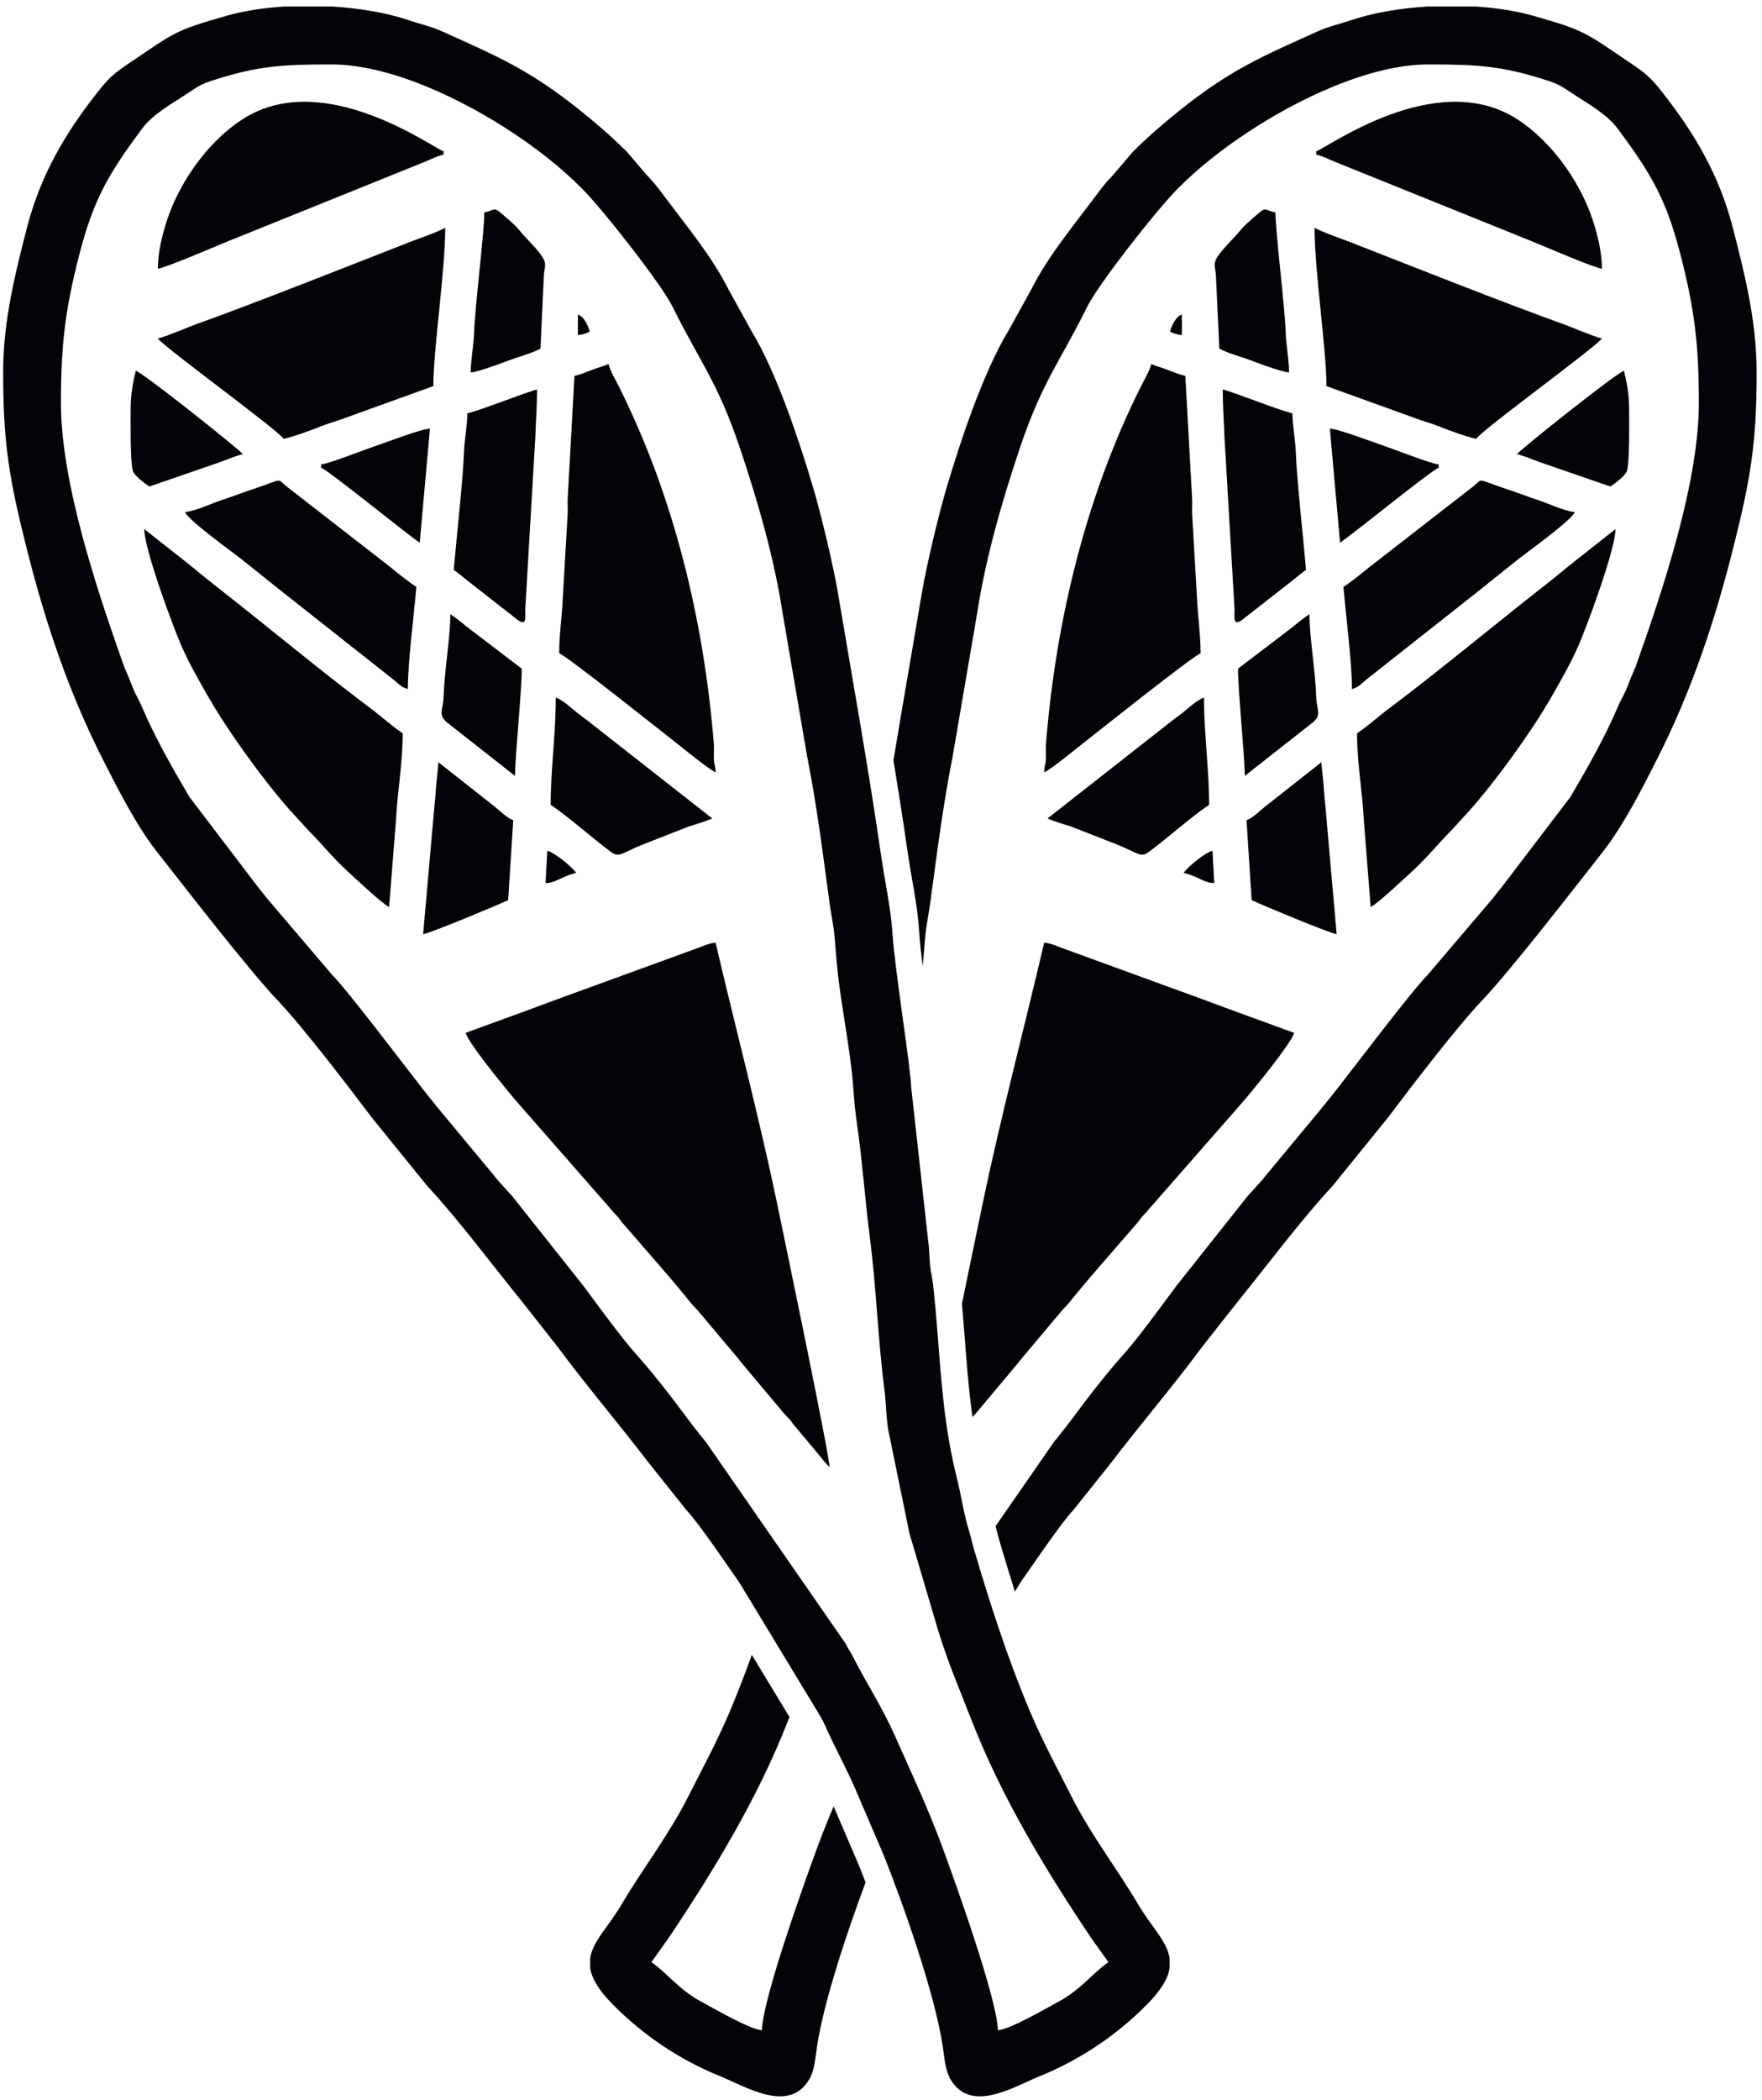 <?xml version="1.0" encoding="UTF-8" standalone="no"?>
<!-- Created with Inkscape (http://www.inkscape.org/) -->

<svg
   version="1.1"
   id="svg1"
   width="397.333"
   height="473.333"
   viewBox="0 0 397.333 473.333"
   sodipodi:docname="SKI 4.eps"
   xmlns:inkscape="http://www.inkscape.org/namespaces/inkscape"
   xmlns:sodipodi="http://sodipodi.sourceforge.net/DTD/sodipodi-0.dtd"
   xmlns="http://www.w3.org/2000/svg"
   xmlns:svg="http://www.w3.org/2000/svg">
  <defs
     id="defs1" />
  <sodipodi:namedview
     id="namedview1"
     pagecolor="#ffffff"
     bordercolor="#000000"
     borderopacity="0.25"
     inkscape:showpageshadow="2"
     inkscape:pageopacity="0.0"
     inkscape:pagecheckerboard="0"
     inkscape:deskcolor="#d1d1d1">
    <inkscape:page
       x="0"
       y="0"
       inkscape:label="1"
       id="page1"
       width="397.333"
       height="473.333"
       margin="0"
       bleed="0" />
  </sodipodi:namedview>
  <g
     id="g1"
     inkscape:groupmode="layer"
     inkscape:label="1">
    <path
       id="path1"
       d="m 2880.39,2875.75 c 0,99.79 -7.31,158.88 -31.1,251.54 -24.34,94.8 -50.17,137.45 -105.24,212 -20.36,27.57 -52.65,44.12 -81.03,63.15 -13.56,9.08 -20.91,14.01 -38.07,19.59 -77.75,25.27 -118.97,27.68 -202.97,27.68 -102.15,0 -225.67,-61.32 -307.92,-115.93 -41.72,-27.71 -81.36,-58.58 -116.61,-93.89 -36.68,-36.75 -135.54,-163.17 -154.03,-200.68 -45.46,-92.2 -76.52,-127.07 -114.47,-240.25 -30.63,-91.34 -57.98,-185.92 -72.65,-282.08 l -41.33,-241.31 c -16.32,-81.84 -26.66,-165.43 -37.88,-247.65 -2.99,-21.89 -6.71,-35.92 -8.75,-60.46 -1.16,-13.98 -2.39,-30.33 -3.89,-46.03 -2.57,20.18 -4.79,40.38 -6.08,60.16 -2.94,45.16 -13.16,89.57 -19.58,134.27 -7.42,51.6 -15.5,103.1 -23.92,154.54 15.47,94.11 32.08,188.16 47.9,282.37 8.16,48.67 29.1,135.53 42.24,179.82 22.92,77.21 61.73,194.82 104.29,264.86 l 39.04,70.55 c 28.05,55.73 68.45,104.16 105.68,153.86 11.45,15.29 18.68,25.4 32.48,39.6 l 34.54,40.45 c 25.43,25.22 51.67,48.01 79.61,70.33 86.06,68.76 138.93,90.75 232.94,133.27 18.87,8.54 37.21,12.41 56.14,18.83 37.42,12.67 82.98,20.52 129.77,23.45 h 82.75 c 35.14,-2.26 68.61,-7.44 97.29,-15.61 89.9,-25.61 87.74,-28.37 164.94,-80.16 24.89,-16.7 34.42,-24.61 54.11,-49.7 55.88,-71.17 97.18,-141.78 120.06,-231.77 18.03,-70.9 39.76,-153.54 39.76,-242.89 0,-121.32 -10.96,-182.28 -38.64,-293.03 -32.08,-128.43 -71.85,-247.18 -130.46,-362.7 -25.76,-50.78 -57.08,-112.44 -91.62,-156.38 -45.46,-57.82 -155.84,-200.62 -205.62,-252.91 -42.26,-44.39 -120.82,-147.18 -158.02,-196.66 l -94.25,-116.27 c -53.17,-57.2 -110.56,-134.01 -159.82,-194.88 -5.76,-7.11 -10.21,-12.78 -15.3,-19.3 l -46.98,-59.73 c -49.91,-67.33 -104.04,-130.48 -154.82,-196.99 l -62.74,-78.56 c -22.59,-24.09 -70.1,-94.965 -90.12,-123.281 l -9.24,-15.266 c -9.02,28.367 -17.64,56.856 -26.01,85.379 -2.49,8.453 -4.36,17.066 -6.76,25.566 l 98.47,142.032 c 10.6,13.39 19.17,23.53 29.23,37.1 28.5,38.45 58.84,78.08 90.9,113.84 22.8,25.43 66.1,84.75 87.84,114.03 l 121.22,152.73 c 11.52,12.92 21.97,23.28 32.41,36.8 l 91.6,110.26 c 11,13.39 19.83,24.58 30.74,38.47 26.21,33.36 122.7,161.18 149.38,188.02 l 110.11,129.24 c 5.58,7.17 9.79,12.41 15.38,19.22 l 117.21,153.86 c 29.66,50.43 58.29,100.41 81.55,154.93 3.87,9.07 7.29,14.32 11.42,23.19 4.15,8.9 6.33,15.74 9.98,24.63 3.52,8.61 6.27,13.74 10.08,24.52 45.5,128.79 104.86,307.35 104.86,440.23 z M 979.785,2991.12 c 8.84,0.74 13.86,2.73 20.18,5.77 -2.797,10.47 -10.059,26.14 -20.18,28.84 z m -54.781,-928.74 c 18.156,0.41 26.562,11.41 51.891,17.31 -6.438,9.63 -36.403,34.56 -49.008,37.5 z m -380.563,709.53 v -5.77 c 11.036,-2.94 144.043,-111.38 167.219,-126.9 l 17.297,193.24 c -14.539,-0.32 -72.129,-22.56 -91.922,-29.18 -17.351,-5.79 -79.234,-30.27 -92.594,-31.39 z m -322.906,95.19 c 0,-21.99 -1.094,-88.08 3.641,-105.97 2.183,-8.26 21.133,-22.06 28.074,-26.71 l 117.871,40.71 c 13.363,4.47 25.766,10.61 40.699,14.09 -4.629,6.91 -168.742,137.89 -181.632,141.33 -4.493,-19.29 -8.653,-39.67 -8.653,-63.45 z m 651.574,-623.01 c 0.973,43.71 11.532,142.97 11.532,181.71 l -90.039,68.56 c -9.715,8.03 -21.164,17.12 -31.051,23.74 0,-39.15 -10,-94.71 -11.539,-141.33 -0.657,-20.06 -9.504,-28.51 4.859,-41.29 z m -51.894,954.7 c 0,-31.73 -16,-160.52 -17.293,-201.91 -0.742,-23.56 -5.77,-46.93 -5.77,-69.22 11.907,1 46.825,13.69 59.325,18.53 18.992,7.36 43.003,13.45 58.878,21.86 l 5.778,124.06 c 1.285,21.2 10.769,20.57 -25.238,58.37 -23.946,25.13 -12.223,17.14 -44.579,44.89 -15.793,13.54 -11.613,7.96 -31.101,3.42 z M 717.426,1975.86 c 10.148,0.84 127.929,49.89 144.152,57.68 l 8.649,135.57 c -9.516,2.53 -23.352,16.53 -31.715,23.07 l -95.141,74.99 c -0.797,-9.59 -2.047,-21.76 -3.34,-34.15 -0.992,-9.45 -1.652,-25.23 -3.222,-37.16 z m 216.23,219.2 c 30.664,-20.54 71.144,-56.88 102.114,-79.83 14.5,-10.75 18.8,-1.47 54.39,12.68 l 76.66,30.02 c 11.5,3.82 30.11,8.96 40.73,14.05 L 994.227,2339.3 c -5.395,4.13 -10.598,7.64 -16.434,12.41 -8.535,6.97 -25.684,22.44 -35.492,25.06 0,-63.28 -8.645,-120.96 -8.645,-181.71 z m -141.269,663.39 c 0,-20.63 -5.121,-45.9 -5.766,-66.35 -1.394,-44.54 -13.398,-152.06 -17.305,-199.01 7.141,-4.78 13.848,-10.5 21.079,-16.41 l 87.746,-68.63 c 14.539,-9.87 12.691,2.09 12.41,18.54 l 17.25,294.27 c 0.777,28.36 2.789,48.82 2.789,77.96 -18.699,-4.36 -93.75,-34.68 -118.203,-40.37 z m -478.59,-167.29 c 3.281,-12.3 81.488,-68.76 91.012,-76.24 32.687,-25.69 61.98,-49.85 94.718,-75.41 L 665.531,2408.5 c 8.227,-6.45 14.414,-14.23 25.946,-17.31 0,45.52 10.48,125.79 14.418,173.06 -14.965,10.02 -29.625,21.85 -44.145,33.71 l -176.953,137.45 c -15.852,13.52 -4.492,11.64 -52.43,-4.24 -19.168,-6.35 -37.363,-13.37 -57.691,-20.16 -15.164,-5.07 -44.149,-18.46 -60.879,-19.85 z m -46.129,412.45 c 12.754,1.06 101.309,39.43 120.258,46.98 l 332.824,134.29 c 11.441,4.6 18.641,9.03 31.27,11.98 v 5.76 c -17.332,4.63 -202.793,142.34 -340.063,54.67 -51.758,-33.07 -94.797,-89.63 -119.187,-146.12 -11.563,-26.78 -25.102,-70.84 -25.102,-107.56 z m 0,-118.26 c 9.418,-14.08 202.77,-154.37 213.348,-170.17 18.664,4.35 44.449,13.86 62.578,21.03 11.34,4.5 20.84,7.23 32.226,11.03 l 158.903,57.35 c 0,63.04 20.179,194.96 20.179,268.24 -16.234,-8.59 -40.742,-16.54 -59.683,-23.94 -111.172,-43.41 -255.758,-100.96 -364.461,-140.13 -11.207,-4.04 -19.832,-8.17 -31.043,-12.21 -10.465,-3.78 -20.488,-8.5 -32.047,-11.2 z m 392.098,-963.34 11.586,147.04 c 2.347,47.66 11.476,96.91 11.476,147.15 -19.719,13.21 -36,28.57 -55.18,42.87 -64.308,47.92 -153.253,120.6 -219.089,173.07 l -54.797,43.25 c -18.418,14.71 -35.981,29.65 -54.348,43.69 l -54.809,43.23 c 0,-34.61 49.965,-168.66 63.458,-198.97 13.39,-30.07 30.121,-59.18 45.945,-86.72 32.945,-57.33 92.422,-139.8 137.844,-190.91 l 31.683,-34.64 c 20.719,-20.53 38.496,-43.44 64.832,-67.81 10.492,-9.71 63.301,-59.1 71.399,-61.25 z m 314.246,899.89 -11.375,-204.94 c -0.832,-10.15 0.527,-21.28 -0.305,-31.42 l -8.406,-144.46 c -0.559,-20.44 -5.86,-57.79 -5.86,-89.32 11.391,-3.05 179.984,-137.35 197.714,-151.2 16.38,-12.79 52.48,-42.74 67.53,-50.7 -0.28,12.59 -2.25,10.16 -2.9,23.06 -0.42,8.39 0.54,17.45 -0.13,25.82 -16.97,209.46 -67.81,419.38 -161.3,605.85 -5.12,10.2 -14.69,26.27 -17.3,37.5 -8.44,-4.05 -17.53,-5.97 -27.62,-9.88 -10.9,-4.21 -18.607,-7.65 -30.048,-10.31 z M 789.496,1808.57 c 4.668,-17.47 69.442,-96.76 88.734,-118.9 l 157.55,-179.85 c 4.25,-5.47 5.23,-5.91 9.58,-10.6 5.52,-5.93 5.34,-7.03 10.24,-12.83 l 79.01,-91.14 c 13.5,-15.98 24.98,-29.68 37.91,-45.71 3.72,-4.6 5.82,-6.02 9.75,-10.43 l 68.53,-81.43 c 5.62,-7.29 11.62,-14.39 18.18,-22.19 l 59.23,-70.54 c 3.72,-4.61 5.81,-6.02 9.75,-10.43 4.74,-5.33 4.39,-6 8.86,-11.32 l 39.48,-47.05 c 3.79,-4.88 15.95,-19.97 20.17,-23.07 -0.51,22.86 -80.34,405.35 -89.61,449.71 -30.38,145.46 -70.1,295.01 -103.55,438.64 -9.88,-0.82 -18.17,-4.35 -26.79,-7.8 l -238.817,-87.01 c -17.894,-6.44 -34.039,-12.85 -52.609,-19.48 z M 103.332,2875.75 c 0,99.79 7.305,158.88 31.098,251.54 24.34,94.8 50.164,137.45 105.23,212 20.367,27.57 52.656,44.12 81.035,63.15 13.563,9.08 20.91,14.01 38.075,19.59 77.753,25.27 118.96,27.68 202.968,27.68 102.153,0 225.668,-61.32 307.918,-115.93 41.719,-27.71 81.364,-58.58 116.614,-93.89 36.68,-36.75 135.53,-163.17 154.03,-200.68 45.45,-92.2 76.52,-127.07 114.46,-240.25 30.63,-91.34 57.99,-185.92 72.66,-282.08 l 41.33,-241.31 c 16.31,-81.84 26.66,-165.43 37.87,-247.65 2.99,-21.89 6.72,-35.92 8.76,-60.46 1.66,-20.11 3.5,-45.14 6.03,-66.08 7,-57.87 21.1,-127.72 25.27,-185.27 1.96,-27.13 3.19,-40.37 6.8,-65.29 8.68,-59.62 13.3,-126.81 21.34,-189.22 11.2,-86.98 13.41,-170.02 24.74,-257.9 2.51,-19.48 2.87,-44.02 6.08,-66.03 l 36.27,-177.147 48.72,-164.703 c 16.38,-53.566 36.89,-101.468 57.19,-153.34 50.84,-130.011 124.12,-251.003 201.49,-366.621 l 29.99,-42.105 c -24.98,-16.734 -46.92,-46.68 -83.6,-66.344 -19.38,-10.379 -82.2,-47.23 -103.8,-49.023 -1.2,53.89 -75.05,258.695 -94.71,311.929 -24.06,65.153 -53.23,127.075 -81.19,189.895 -20.65,46.371 -47.25,86.609 -70.13,131.742 -4.83,9.524 -8.11,13.375 -12.48,22.133 l -236.16,340.594 c -10.59,13.39 -19.16,23.53 -29.22,37.1 -28.51,38.45 -58.84,78.08 -90.9,113.84 -22.8,25.43 -66.11,84.75 -87.844,114.03 l -121.219,152.73 c -11.516,12.92 -21.965,23.28 -32.414,36.8 l -91.59,110.26 c -11.012,13.39 -19.836,24.58 -30.75,38.47 -26.207,33.36 -122.695,161.18 -149.375,188.02 l -110.109,129.24 c -5.579,7.17 -9.786,12.41 -15.379,19.22 l -117.211,153.86 c -29.66,50.43 -58.289,100.41 -81.547,154.93 -3.875,9.07 -7.289,14.32 -11.422,23.19 -4.152,8.9 -6.328,15.74 -9.98,24.63 -3.528,8.61 -6.27,13.74 -10.082,24.52 -45.5,128.79 -104.856,307.35 -104.856,440.23 z m 378.137,672.04 h 82.75 c 46.785,-2.93 92.351,-10.78 129.761,-23.45 18.938,-6.42 37.282,-10.29 56.153,-18.83 94.004,-42.52 146.875,-64.51 232.93,-133.27 27.937,-22.32 54.177,-45.11 79.617,-70.33 l 34.53,-40.45 c 13.81,-14.2 21.04,-24.31 32.49,-39.6 37.23,-49.7 77.62,-98.13 105.68,-153.86 l 39.03,-70.55 c 42.56,-70.04 81.38,-187.65 104.29,-264.86 13.15,-44.29 34.08,-131.15 42.25,-179.82 24.83,-147.89 51.61,-295.4 72.88,-443.37 5.76,-40.07 16.56,-89.9 19.22,-130.76 4.18,-64.12 31.13,-229.27 31.87,-262.32 l 29.63,-267.43 c 1.3,-9.88 1.13,-22.3 2.41,-35.08 0.97,-9.56 3.98,-21.76 5.16,-32.35 9.96,-89.44 11.71,-177.79 27.39,-266.78 3.69,-20.92 8.14,-41.57 12.64,-59.47 7.58,-30.18 11.65,-61.097 21.1,-91.37 2.7,-8.637 5.37,-20.813 7.93,-29.555 27.24,-92.73 57.19,-185.472 94.66,-274.5 21.48,-51.047 47.09,-98.164 71.95,-147.226 32.25,-63.664 76.36,-120.395 112.48,-181.657 21.6,-36.629 48.41,-61.375 52.82,-90.445 V 224 c -2.62,-17.371 -13.73,-37.004 -38.15,-61.687 -51.59,-52.168 -113.25,-93.762 -181.37,-121.403 -44.47,-18.043 -117.35,-64.359 -151.93,-5.699 -9.12,15.48 -9.91,34.105 -13.21,56 -13.67,90.434 -67.72,242.758 -100.11,323.84 l -42.43,98.883 c -16.94,41.773 -39.22,80.617 -57.26,121.543 -4.49,10.203 -7.57,14.371 -12.21,22.394 L 1253.7,876.969 c -20.02,28.316 -67.54,99.191 -90.13,123.281 l -62.73,78.56 c -50.79,66.51 -104.91,129.66 -154.824,196.99 l -46.981,59.73 c -5.082,6.52 -9.543,12.19 -15.301,19.3 -49.261,60.87 -106.648,137.68 -159.816,194.88 l -94.246,116.27 c -37.203,49.48 -115.766,152.27 -158.031,196.66 -49.77,52.29 -160.157,195.09 -205.61,252.91 -34.547,43.94 -65.859,105.6 -91.625,156.38 -58.609,115.52 -98.379,234.27 -130.461,362.7 -27.672,110.75 -38.637,171.71 -38.637,293.03 0,89.35 21.731,171.99 39.758,242.89 22.879,89.99 64.18,160.6 120.059,231.77 19.691,25.09 29.227,33 54.113,49.7 77.196,51.79 75.039,54.55 164.938,80.16 28.676,8.17 62.148,13.35 97.293,15.61 z M 2003.93,2991.12 c -8.84,0.74 -13.86,2.73 -20.18,5.77 2.8,10.47 10.06,26.14 20.18,28.84 z m 54.78,-928.74 c -18.15,0.41 -26.56,11.41 -51.89,17.31 6.44,9.63 36.41,34.56 49.01,37.5 z m 380.57,709.53 v -5.77 c -11.04,-2.94 -144.05,-111.38 -167.22,-126.9 l -17.3,193.24 c 14.54,-0.32 72.13,-22.56 91.92,-29.18 17.35,-5.79 79.23,-30.27 92.6,-31.39 z m 322.9,95.19 c 0,-21.99 1.1,-88.08 -3.64,-105.97 -2.18,-8.26 -21.13,-22.06 -28.08,-26.71 l -117.87,40.71 c -13.36,4.47 -25.76,10.61 -40.7,14.09 4.63,6.91 168.75,137.89 181.64,141.33 4.49,-19.29 8.65,-39.67 8.65,-63.45 z m -651.57,-623.01 c -0.98,43.71 -11.53,142.97 -11.53,181.71 l 90.04,68.56 c 9.71,8.03 21.16,17.12 31.04,23.74 0,-39.15 10.01,-94.71 11.54,-141.33 0.66,-20.06 9.51,-28.51 -4.86,-41.29 z m 51.89,954.7 c 0,-31.73 16,-160.52 17.3,-201.91 0.74,-23.56 5.77,-46.93 5.77,-69.22 -11.91,1 -46.83,13.69 -59.33,18.53 -18.99,7.36 -43,13.45 -58.88,21.86 l -5.77,124.06 c -1.29,21.2 -10.78,20.57 25.23,58.37 23.95,25.13 12.22,17.14 44.58,44.89 15.8,13.54 11.61,7.96 31.1,3.42 z m 103.79,-1222.93 c -10.15,0.84 -127.93,49.89 -144.15,57.68 l -8.65,135.57 c 9.51,2.53 23.35,16.53 31.71,23.07 l 95.15,74.99 c 0.79,-9.59 2.04,-21.76 3.34,-34.15 0.99,-9.45 1.65,-25.23 3.22,-37.16 z m -216.23,219.2 c -30.66,-20.54 -71.15,-56.88 -102.11,-79.83 -14.5,-10.75 -18.81,-1.47 -54.39,12.68 l -76.66,30.02 c -11.5,3.82 -30.11,8.96 -40.73,14.05 l 213.32,167.32 c 5.4,4.13 10.6,7.64 16.43,12.41 8.53,6.97 25.69,22.44 35.49,25.06 0,-63.28 8.65,-120.96 8.65,-181.71 z m 141.27,663.39 c 0,-20.63 5.12,-45.9 5.76,-66.35 1.4,-44.54 13.4,-152.06 17.3,-199.01 -7.13,-4.78 -13.84,-10.5 -21.07,-16.41 l -87.75,-68.63 c -14.53,-9.87 -12.68,2.09 -12.4,18.54 l -17.25,294.27 c -0.78,28.36 -2.79,48.82 -2.79,77.96 18.69,-4.36 93.75,-34.68 118.2,-40.37 z m 478.59,-167.29 c -3.28,-12.3 -81.49,-68.76 -91.01,-76.24 -32.69,-25.69 -61.98,-49.85 -94.72,-75.41 l -166,-131.01 c -8.23,-6.45 -14.42,-14.23 -25.95,-17.31 0,45.52 -10.48,125.79 -14.42,173.06 14.97,10.02 29.63,21.85 44.14,33.71 l 176.96,137.45 c 15.85,13.52 4.49,11.64 52.43,-4.24 19.17,-6.35 37.36,-13.37 57.69,-20.16 15.16,-5.07 44.15,-18.46 60.88,-19.85 z m 46.13,412.45 c -12.76,1.06 -101.31,39.43 -120.26,46.98 l -332.83,134.29 c -11.43,4.6 -18.64,9.03 -31.26,11.98 v 5.76 c 17.33,4.63 202.79,142.34 340.06,54.67 51.76,-33.07 94.79,-89.63 119.19,-146.12 11.56,-26.78 25.1,-70.84 25.1,-107.56 z m 0,-118.26 c -9.42,-14.08 -202.77,-154.37 -213.35,-170.17 -18.66,4.35 -44.45,13.86 -62.57,21.03 -11.35,4.5 -20.85,7.23 -32.23,11.03 l -158.9,57.35 c 0,63.04 -20.19,194.96 -20.19,268.24 16.24,-8.59 40.75,-16.54 59.69,-23.94 111.17,-43.41 255.75,-100.96 364.46,-140.13 11.21,-4.04 19.83,-8.17 31.04,-12.21 10.46,-3.78 20.49,-8.5 32.05,-11.2 z m -392.1,-963.34 -11.58,147.04 c -2.35,47.66 -11.48,96.91 -11.48,147.15 19.72,13.21 36,28.57 55.18,42.87 64.3,47.92 153.25,120.6 219.09,173.07 l 54.79,43.25 c 18.43,14.71 35.98,29.65 54.35,43.69 l 54.81,43.23 c 0,-34.61 -49.96,-168.66 -63.46,-198.97 -13.39,-30.07 -30.12,-59.18 -45.94,-86.72 -32.95,-57.33 -92.42,-139.8 -137.84,-190.91 l -31.69,-34.64 c -20.72,-20.53 -38.5,-43.44 -64.84,-67.81 -10.48,-9.71 -63.29,-59.1 -71.39,-61.25 z m -314.25,899.89 11.38,-204.94 c 0.83,-10.15 -0.53,-21.28 0.31,-31.42 l 8.4,-144.46 c 0.56,-20.44 5.86,-57.79 5.86,-89.32 -11.39,-3.05 -179.98,-137.35 -197.71,-151.2 -16.39,-12.79 -52.48,-42.74 -67.53,-50.7 0.28,12.59 2.25,10.16 2.89,23.06 0.42,8.39 -0.54,17.45 0.14,25.82 16.97,209.46 67.81,419.38 161.3,605.85 5.12,10.2 14.68,26.27 17.3,37.5 8.43,-4.05 17.52,-5.97 27.62,-9.88 10.9,-4.21 18.6,-7.65 30.04,-10.31 z m 184.52,-1113.33 c -4.67,-17.47 -69.44,-96.76 -88.74,-118.9 l -157.54,-179.85 c -4.25,-5.47 -5.23,-5.91 -9.59,-10.6 -5.51,-5.93 -5.33,-7.03 -10.24,-12.83 l -79,-91.14 c -13.51,-15.98 -24.98,-29.68 -37.92,-45.71 -3.71,-4.6 -5.81,-6.02 -9.74,-10.43 l -68.53,-81.43 c -5.62,-7.29 -11.62,-14.39 -18.18,-22.19 l -59.23,-70.54 c -2.66,-3.3 -4.49,-4.96 -6.77,-7.26 -8.79,63.54 -11.99,127.88 -17.78,191.81 16.89,82.27 32.15,155.37 35.9,173.29 30.37,145.46 70.1,295.01 103.55,438.64 9.88,-0.82 18.16,-4.35 26.79,-7.8 l 238.81,-87.01 c 17.9,-6.44 34.04,-12.85 52.61,-19.48 z M 1338.55,649.234 1335.9,642.48 C 1285.05,512.469 1211.78,391.477 1134.41,275.859 l -29.99,-42.105 c 24.98,-16.734 46.91,-46.68 83.6,-66.344 19.37,-10.379 82.2,-47.23 103.8,-49.023 1.2,53.89 75.05,258.695 94.71,311.929 8.43,22.829 17.48,45.258 26.9,67.469 l 0.37,-0.918 c 0.13,-0.301 0.23,-0.551 0.36,-0.844 l 42.2,-98.347 c 3.8,-9.535 7.55,-19.106 11.24,-28.715 -31.56,-84.262 -70.93,-202.453 -82.31,-277.75 -3.31,-21.895 -4.09,-40.52 -13.22,-56 -34.57,-58.66 -107.45,-12.344 -151.93,5.699 -68.11,27.641 -129.77,69.235 -181.36,121.403 -24.42,24.683 -35.54,44.316 -38.15,61.687 v 16.457 c 4.41,29.07 31.22,53.816 52.82,90.445 36.11,61.262 80.23,117.993 112.48,181.657 24.86,49.062 50.47,96.179 71.95,147.226 13.14,31.203 25.34,62.871 36.84,94.828 l 63.83,-105.379"
       style="fill:#040307;fill-opacity:1;fill-rule:evenodd;stroke:none"
       transform="matrix(0.133,0,0,-0.133,0,473.333)" />
  </g>
</svg>
